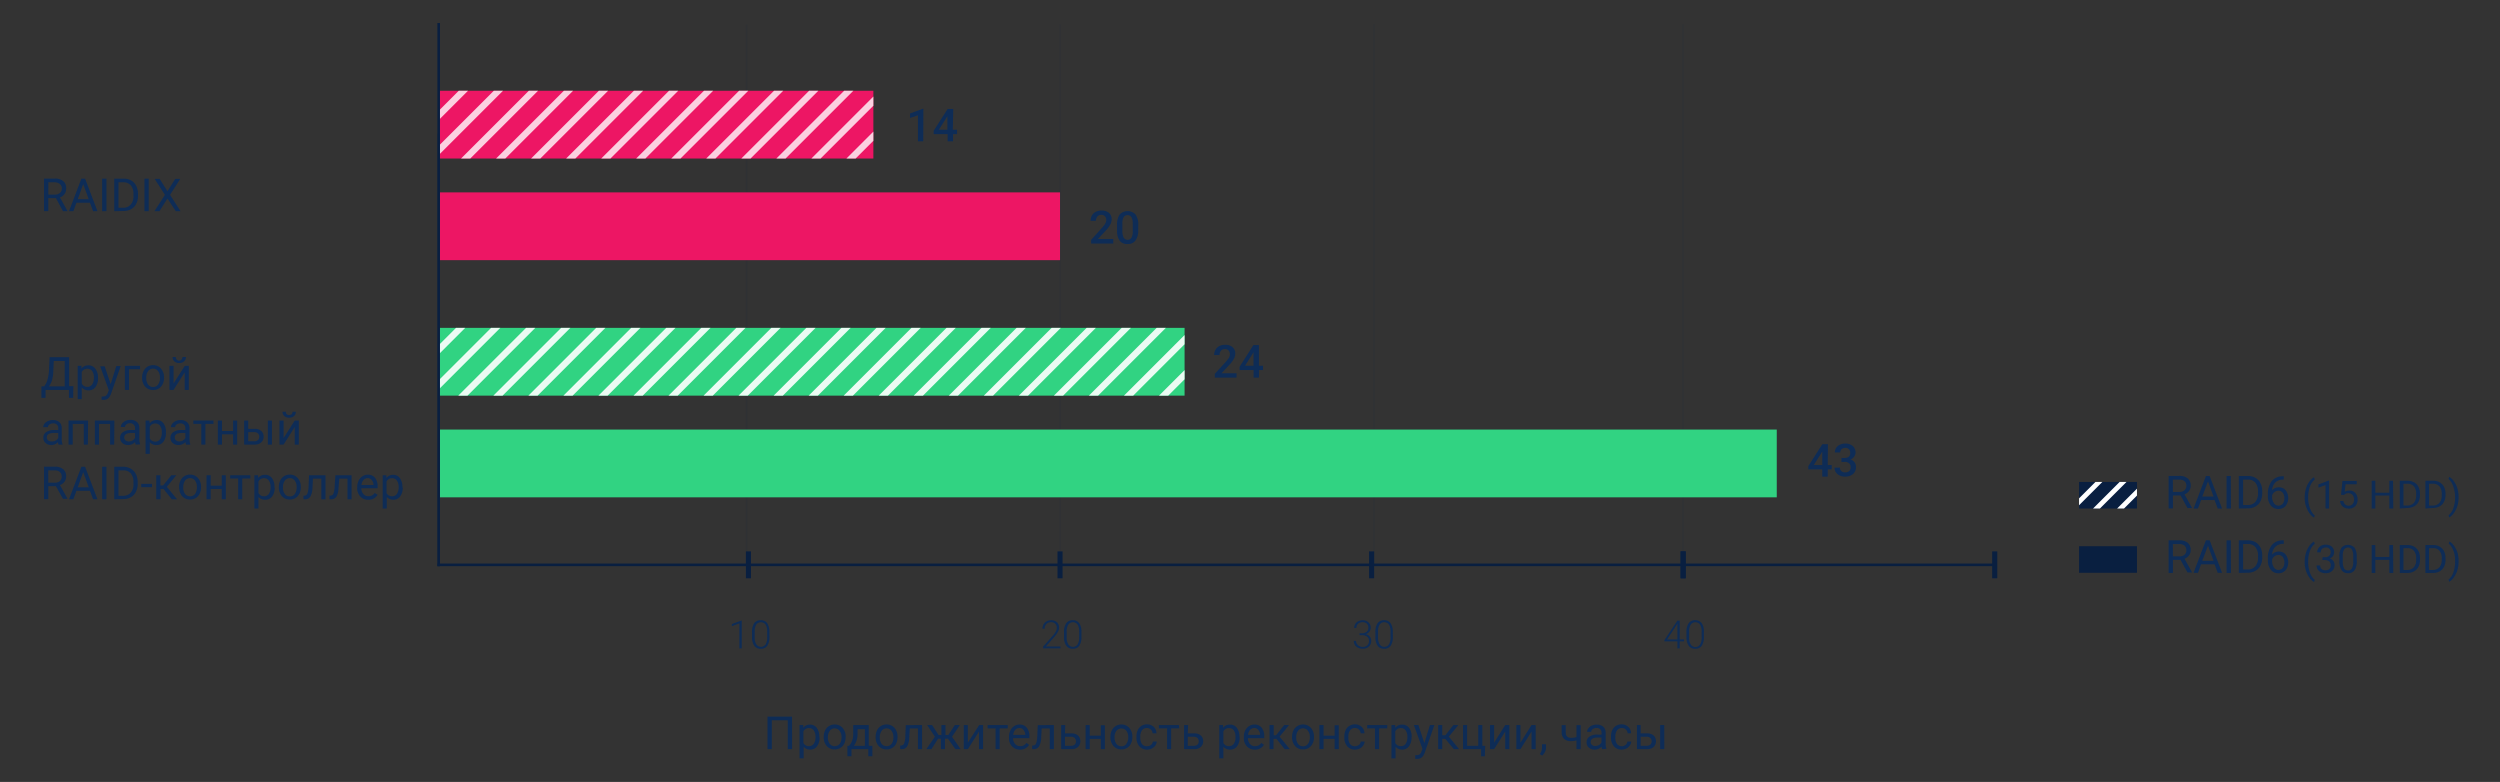 <?xml version="1.0" encoding="UTF-8"?> <svg xmlns="http://www.w3.org/2000/svg" xmlns:xlink="http://www.w3.org/1999/xlink" id="Layer_1" data-name="Layer 1" viewBox="0 0 384 120.1"><rect x="0" y="0" width="384" height="120.1" fill="#333333" stroke="none"/> <defs> <style>.cls-1{fill:none;}.cls-2{opacity:0.1;}.cls-3{fill:#091f40;}.cls-4{fill:#0e2c56;}.cls-5{fill:#31d382;}.cls-6{fill:#ed1664;}.cls-7{opacity:0.8;}.cls-8{clip-path:url(#clip-path);}.cls-9{fill:#fff;}.cls-10{opacity:0.9;}.cls-11{clip-path:url(#clip-path-2);}.cls-12{clip-path:url(#clip-path-3);}</style> <clipPath id="clip-path"> <rect class="cls-1" x="67.38" y="13.94" width="66.77" height="10.41"></rect> </clipPath> <clipPath id="clip-path-2"> <rect class="cls-1" x="67.38" y="50.36" width="114.57" height="10.41"></rect> </clipPath> <clipPath id="clip-path-3"> <rect class="cls-1" x="319.34" y="74.03" width="8.9" height="4.08"></rect> </clipPath> </defs> <title>raid_rebuild_ru</title> <g class="cls-2"> <rect class="cls-3" x="162.71" y="3.74" width="0.22" height="83.02"></rect> <rect class="cls-3" x="210.96" y="3.74" width="0.22" height="83.02"></rect> <rect class="cls-3" x="114.57" y="3.74" width="0.22" height="83.02"></rect> <rect class="cls-3" x="258.42" y="3.74" width="0.22" height="83.02"></rect> </g> <path class="cls-4" d="M8.59,30.43H7.42v2H6.76v-5H8.41a1.91,1.91,0,0,1,1.29.38A1.35,1.35,0,0,1,10.16,29a1.39,1.39,0,0,1-.25.81,1.49,1.49,0,0,1-.7.52l1.17,2.11v0H9.67Zm-1.17-.54h1a1.13,1.13,0,0,0,.78-.25A.88.88,0,0,0,9.5,29a.89.89,0,0,0-.28-.71A1.22,1.22,0,0,0,8.43,28h-1Z"></path> <path class="cls-4" d="M13.82,31.14H11.74l-.47,1.3H10.6l1.9-5h.57l1.9,5H14.3Zm-1.88-.54h1.69l-.85-2.32Z"></path> <path class="cls-4" d="M16.35,32.44h-.66v-5h.66Z"></path> <path class="cls-4" d="M17.55,32.44v-5H19a2.28,2.28,0,0,1,1.15.28,2,2,0,0,1,.77.82,2.78,2.78,0,0,1,.28,1.22v.32a2.57,2.57,0,0,1-.28,1.23,1.88,1.88,0,0,1-.77.81,2.37,2.37,0,0,1-1.18.29ZM18.2,28v3.91h.69a1.48,1.48,0,0,0,1.18-.48,1.89,1.89,0,0,0,.43-1.34V29.8a2,2,0,0,0-.4-1.32A1.45,1.45,0,0,0,19,28Z"></path> <path class="cls-4" d="M22.84,32.44h-.65v-5h.65Z"></path> <path class="cls-4" d="M25.72,29.37l1.2-1.9h.77l-1.57,2.46,1.61,2.51H27L25.72,30.5l-1.23,1.94h-.77l1.61-2.51-1.58-2.46h.77Z"></path> <path class="cls-4" d="M11.24,61.11h-.65V59.89H7v1.22H6.36V59.35h.41a2.68,2.68,0,0,0,.51-1A6.66,6.66,0,0,0,7.52,57l.1-2.13h3v4.44h.65ZM7.52,59.35H9.94v-3.9H8.26l-.07,1.46A6.3,6.3,0,0,1,8,58.38,3.38,3.38,0,0,1,7.52,59.35Z"></path> <path class="cls-4" d="M15.06,58.08a2.18,2.18,0,0,1-.39,1.36,1.24,1.24,0,0,1-1.05.52,1.34,1.34,0,0,1-1.06-.43v1.78h-.63V56.19h.58l0,.41a1.3,1.3,0,0,1,1.07-.48,1.26,1.26,0,0,1,1.06.51A2.21,2.21,0,0,1,15.06,58ZM14.42,58a1.69,1.69,0,0,0-.26-1,.87.87,0,0,0-.73-.36.94.94,0,0,0-.87.51v1.77a.94.94,0,0,0,.87.5.84.84,0,0,0,.72-.36A1.78,1.78,0,0,0,14.42,58Z"></path> <path class="cls-4" d="M17,59l.86-2.77h.68l-1.49,4.27c-.23.62-.59.92-1.1.92h-.12l-.23,0v-.51h.17a.82.82,0,0,0,.5-.13,1,1,0,0,0,.3-.47l.14-.38-1.32-3.66h.69Z"></path> <path class="cls-4" d="M21.52,56.71h-1.7v3.18h-.64v-3.7h2.34Z"></path> <path class="cls-4" d="M21.83,58a2.08,2.08,0,0,1,.22-1,1.61,1.61,0,0,1,.59-.67,1.63,1.63,0,0,1,.87-.24,1.55,1.55,0,0,1,1.22.53A2,2,0,0,1,25.2,58v0a2.16,2.16,0,0,1-.21,1,1.54,1.54,0,0,1-.59.67,1.61,1.61,0,0,1-.88.24,1.59,1.59,0,0,1-1.22-.52,2,2,0,0,1-.47-1.39Zm.64.07a1.59,1.59,0,0,0,.28,1,.92.92,0,0,0,.77.37.9.9,0,0,0,.76-.37A1.76,1.76,0,0,0,24.57,58a1.6,1.6,0,0,0-.29-1,.93.93,0,0,0-.77-.38.9.9,0,0,0-.75.38A1.63,1.63,0,0,0,22.47,58.08Z"></path> <path class="cls-4" d="M28.39,56.19H29v3.7h-.63v-2.7l-1.71,2.7h-.63v-3.7h.63v2.7Zm.17-1.35a.86.86,0,0,1-.29.67,1,1,0,0,1-.74.25,1.07,1.07,0,0,1-.74-.25.85.85,0,0,1-.28-.67H27a.56.56,0,0,0,.13.38.51.51,0,0,0,.89-.38Z"></path> <path class="cls-4" d="M9,68.29a1.11,1.11,0,0,1-.09-.39,1.38,1.38,0,0,1-1,.46,1.3,1.3,0,0,1-.9-.31,1,1,0,0,1-.35-.78,1,1,0,0,1,.44-.9,2.1,2.1,0,0,1,1.24-.32h.61v-.29a.69.69,0,0,0-.2-.53.78.78,0,0,0-.58-.2.94.94,0,0,0-.57.17.53.53,0,0,0-.23.42H6.64a.87.87,0,0,1,.19-.54,1.43,1.43,0,0,1,.54-.41,1.78,1.78,0,0,1,.74-.15,1.48,1.48,0,0,1,1,.32,1.14,1.14,0,0,1,.37.88v1.71a2.21,2.21,0,0,0,.13.81v.05Zm-1-.48a1.16,1.16,0,0,0,.57-.15,1,1,0,0,0,.38-.4V66.5H8.36c-.78,0-1.17.22-1.17.68a.58.58,0,0,0,.2.46A.77.77,0,0,0,7.9,67.81Z"></path> <path class="cls-4" d="M13.5,68.29h-.63V65.12h-1.7v3.17h-.64v-3.7h3Z"></path> <path class="cls-4" d="M17.54,68.29h-.63V65.12h-1.7v3.17h-.64v-3.7h3Z"></path> <path class="cls-4" d="M20.84,68.29a1.11,1.11,0,0,1-.09-.39,1.4,1.4,0,0,1-1.05.46,1.28,1.28,0,0,1-.9-.31,1,1,0,0,1-.35-.78,1,1,0,0,1,.44-.9,2.07,2.07,0,0,1,1.23-.32h.62v-.29a.72.72,0,0,0-.2-.53A.8.8,0,0,0,20,65a.94.94,0,0,0-.57.17.53.53,0,0,0-.23.42h-.64a.88.88,0,0,1,.2-.54,1.48,1.48,0,0,1,.53-.41,1.85,1.85,0,0,1,.74-.15,1.51,1.51,0,0,1,1,.32,1.17,1.17,0,0,1,.37.88v1.71a2,2,0,0,0,.13.81v.05Zm-1.05-.48a1.09,1.09,0,0,0,.56-.15,1,1,0,0,0,.39-.4V66.5h-.5c-.77,0-1.16.22-1.16.68a.58.58,0,0,0,.2.46A.77.77,0,0,0,19.79,67.81Z"></path> <path class="cls-4" d="M25.49,66.48a2.18,2.18,0,0,1-.39,1.36,1.24,1.24,0,0,1-1.05.52A1.32,1.32,0,0,1,23,67.93v1.78h-.64V64.59h.58L23,65A1.31,1.31,0,0,1,24,64.52,1.26,1.26,0,0,1,25.1,65a2.21,2.21,0,0,1,.39,1.39Zm-.64-.07a1.62,1.62,0,0,0-.26-1,.86.86,0,0,0-.73-.36.92.92,0,0,0-.86.51v1.77a.92.92,0,0,0,.86.5.86.86,0,0,0,.73-.36A1.78,1.78,0,0,0,24.85,66.41Z"></path> <path class="cls-4" d="M28.57,68.29a1.89,1.89,0,0,1-.09-.39,1.38,1.38,0,0,1-1.05.46,1.31,1.31,0,0,1-.9-.31,1,1,0,0,1-.35-.78,1,1,0,0,1,.44-.9,2.13,2.13,0,0,1,1.24-.32h.61v-.29a.72.72,0,0,0-.19-.53.83.83,0,0,0-.59-.2,1,1,0,0,0-.57.17.52.52,0,0,0-.22.42h-.64a.82.82,0,0,1,.2-.54,1.48,1.48,0,0,1,.53-.41,1.78,1.78,0,0,1,.74-.15,1.48,1.48,0,0,1,1,.32,1.18,1.18,0,0,1,.38.88v1.71a2,2,0,0,0,.13.81v.05Zm-1.05-.48a1.16,1.16,0,0,0,.57-.15,1,1,0,0,0,.38-.4V66.5H28c-.78,0-1.16.22-1.16.68a.55.55,0,0,0,.2.46A.76.76,0,0,0,27.52,67.81Z"></path> <path class="cls-4" d="M32.79,65.11H31.55v3.18h-.63V65.11H29.7v-.52h3.09Z"></path> <path class="cls-4" d="M36.43,68.29H35.8V66.71H34.1v1.58h-.64v-3.7h.64V66.2h1.7V64.59h.63Z"></path> <path class="cls-4" d="M38.13,65.87h1a1.45,1.45,0,0,1,1,.33,1.1,1.1,0,0,1,.36.87,1.14,1.14,0,0,1-.37.89,1.48,1.48,0,0,1-1,.33H37.5v-3.7h.63Zm0,.51v1.4h.94a.78.78,0,0,0,.55-.19.65.65,0,0,0,.2-.5.68.68,0,0,0-.19-.5.77.77,0,0,0-.53-.21Zm3.64,1.91h-.63v-3.7h.63Z"></path> <path class="cls-4" d="M45.27,64.59h.63v3.7h-.63v-2.7l-1.71,2.7h-.63v-3.7h.63v2.7Zm.17-1.35a.85.85,0,0,1-.28.67,1.07,1.07,0,0,1-.74.25,1.05,1.05,0,0,1-.74-.25.86.86,0,0,1-.29-.67h.52a.52.52,0,0,0,.13.38.5.5,0,0,0,.38.13.49.49,0,0,0,.37-.13.52.52,0,0,0,.14-.38Z"></path> <path class="cls-4" d="M8.59,74.68H7.42v2H6.76v-5H8.41a1.91,1.91,0,0,1,1.29.39,1.34,1.34,0,0,1,.46,1.11,1.39,1.39,0,0,1-.25.81,1.56,1.56,0,0,1-.7.52l1.17,2.11v0H9.67Zm-1.17-.54h1a1.13,1.13,0,0,0,.78-.25,1,1,0,0,0,0-1.39,1.17,1.17,0,0,0-.79-.25h-1Z"></path> <path class="cls-4" d="M13.82,75.39H11.74l-.47,1.3H10.6l1.9-5h.57l1.9,5H14.3Zm-1.88-.54h1.69l-.85-2.33Z"></path> <path class="cls-4" d="M16.35,76.69h-.66v-5h.66Z"></path> <path class="cls-4" d="M17.55,76.69v-5H19A2.28,2.28,0,0,1,20.1,72a1.91,1.91,0,0,1,.77.82A2.76,2.76,0,0,1,21.15,74v.32a2.61,2.61,0,0,1-.28,1.24,1.88,1.88,0,0,1-.77.81,2.37,2.37,0,0,1-1.18.29Zm.65-4.44v3.9h.69a1.47,1.47,0,0,0,1.18-.47,1.89,1.89,0,0,0,.43-1.34v-.29a2,2,0,0,0-.4-1.32A1.39,1.39,0,0,0,19,72.25Z"></path> <path class="cls-4" d="M23.35,74.83H21.69v-.51h1.66Z"></path> <path class="cls-4" d="M25.12,75.11h-.46v1.58H24V73h.64v1.57h.41L26.32,73h.76l-1.46,1.78,1.59,1.92H26.4Z"></path> <path class="cls-4" d="M27.51,74.81a2.21,2.21,0,0,1,.21-1,1.63,1.63,0,0,1,.6-.67,1.58,1.58,0,0,1,.87-.24,1.56,1.56,0,0,1,1.22.53,2,2,0,0,1,.47,1.39v0a2.16,2.16,0,0,1-.21,1,1.54,1.54,0,0,1-.59.67,1.65,1.65,0,0,1-.89.24A1.56,1.56,0,0,1,28,76.24a2,2,0,0,1-.47-1.39Zm.64.07a1.59,1.59,0,0,0,.28,1,1,1,0,0,0,1.53,0,1.75,1.75,0,0,0,.28-1.06,1.59,1.59,0,0,0-.28-1,.94.94,0,0,0-.77-.38.92.92,0,0,0-.76.38A1.7,1.7,0,0,0,28.15,74.88Z"></path> <path class="cls-4" d="M34.69,76.69h-.63V75.11h-1.7v1.58h-.64V73h.64v1.6h1.7V73h.63Z"></path> <path class="cls-4" d="M38.45,73.5H37.21v3.19h-.63V73.5H35.36V73h3.09Z"></path> <path class="cls-4" d="M42.19,74.88a2.24,2.24,0,0,1-.38,1.36,1.24,1.24,0,0,1-1.05.52,1.34,1.34,0,0,1-1.06-.43v1.78h-.63V73h.58l0,.41a1.3,1.3,0,0,1,1.07-.48,1.26,1.26,0,0,1,1.06.51,2.27,2.27,0,0,1,.38,1.39Zm-.63-.07a1.62,1.62,0,0,0-.27-1,.85.85,0,0,0-.73-.36.93.93,0,0,0-.86.51v1.77a.94.94,0,0,0,.87.5.86.86,0,0,0,.72-.36A1.78,1.78,0,0,0,41.56,74.81Z"></path> <path class="cls-4" d="M42.83,74.81a2.21,2.21,0,0,1,.21-1,1.63,1.63,0,0,1,.6-.67,1.58,1.58,0,0,1,.87-.24,1.56,1.56,0,0,1,1.22.53,2,2,0,0,1,.47,1.39v0a2.16,2.16,0,0,1-.21,1,1.61,1.61,0,0,1-.59.67,1.64,1.64,0,0,1-.88.24,1.57,1.57,0,0,1-1.22-.52,2,2,0,0,1-.47-1.39Zm.64.07a1.59,1.59,0,0,0,.28,1,.92.92,0,0,0,.77.37.9.9,0,0,0,.76-.37,1.75,1.75,0,0,0,.28-1.06,1.53,1.53,0,0,0-.29-1,.91.91,0,0,0-.76-.38.92.92,0,0,0-.76.38A1.7,1.7,0,0,0,43.47,74.88Z"></path> <path class="cls-4" d="M50,73v3.7h-.64V73.51H48.07L48,74.9a3.06,3.06,0,0,1-.32,1.36.92.92,0,0,1-.82.43h-.25v-.56h.18a.52.52,0,0,0,.44-.36,4.12,4.12,0,0,0,.17-1.19L47.47,73Z"></path> <path class="cls-4" d="M54,73v3.7h-.63V73.51H52.12L52,74.9a3.08,3.08,0,0,1-.31,1.36.93.93,0,0,1-.82.43h-.26v-.56h.18a.5.5,0,0,0,.44-.36,4,4,0,0,0,.18-1.19L51.52,73Z"></path> <path class="cls-4" d="M56.56,76.76a1.61,1.61,0,0,1-1.22-.5,1.79,1.79,0,0,1-.47-1.32v-.11a2.25,2.25,0,0,1,.21-1,1.6,1.6,0,0,1,.59-.67,1.41,1.41,0,0,1,.81-.25,1.36,1.36,0,0,1,1.12.48A2,2,0,0,1,58,74.76V75H55.5a1.36,1.36,0,0,0,.32.89,1,1,0,0,0,.78.33,1.08,1.08,0,0,0,.56-.13,1.6,1.6,0,0,0,.41-.37L58,76A1.56,1.56,0,0,1,56.56,76.76Zm-.08-3.32a.88.88,0,0,0-.64.28,1.39,1.39,0,0,0-.32.78h1.85v0a1.15,1.15,0,0,0-.26-.74A.77.77,0,0,0,56.48,73.44Z"></path> <path class="cls-4" d="M61.86,74.88a2.18,2.18,0,0,1-.39,1.36,1.21,1.21,0,0,1-1,.52,1.34,1.34,0,0,1-1.06-.43v1.78h-.63V73h.57l0,.41a1.28,1.28,0,0,1,1.07-.48,1.25,1.25,0,0,1,1,.51,2.21,2.21,0,0,1,.39,1.39Zm-.63-.07a1.62,1.62,0,0,0-.27-1,.86.86,0,0,0-.73-.36.93.93,0,0,0-.86.51v1.77a.94.94,0,0,0,.87.5.86.86,0,0,0,.72-.36A1.78,1.78,0,0,0,61.23,74.81Z"></path> <path class="cls-4" d="M334.93,76.1h-1.17v2h-.66v-5h1.65a1.91,1.91,0,0,1,1.29.39,1.36,1.36,0,0,1,.45,1.11,1.32,1.32,0,0,1-.25.81,1.56,1.56,0,0,1-.7.52l1.17,2.11v0H336Zm-1.17-.54h1a1.12,1.12,0,0,0,.77-.25.84.84,0,0,0,.29-.68.91.91,0,0,0-.27-.71,1.2,1.2,0,0,0-.8-.25h-1Z"></path> <path class="cls-4" d="M340.16,76.81h-2.08l-.47,1.3h-.68l1.9-5h.57l1.91,5h-.67Zm-1.89-.54H340l-.85-2.33Z"></path> <path class="cls-4" d="M342.68,78.11H342v-5h.65Z"></path> <path class="cls-4" d="M343.88,78.11v-5h1.41a2.31,2.31,0,0,1,1.15.29,2,2,0,0,1,.77.82,2.63,2.63,0,0,1,.27,1.21v.32a2.73,2.73,0,0,1-.27,1.24,1.91,1.91,0,0,1-.78.81,2.31,2.31,0,0,1-1.17.29Zm.66-4.44v3.9h.69a1.49,1.49,0,0,0,1.18-.47,1.94,1.94,0,0,0,.42-1.34v-.29a2,2,0,0,0-.4-1.32,1.38,1.38,0,0,0-1.13-.48Z"></path> <path class="cls-4" d="M350.79,73.13v.54h-.12a1.66,1.66,0,0,0-1.17.43,1.87,1.87,0,0,0-.51,1.2,1.35,1.35,0,0,1,1.08-.45,1.29,1.29,0,0,1,1,.45,2,2,0,0,1,0,2.42,1.46,1.46,0,0,1-1.12.46,1.41,1.41,0,0,1-1.16-.55,2.16,2.16,0,0,1-.44-1.41V76a3.3,3.3,0,0,1,.58-2.1,2.16,2.16,0,0,1,1.75-.74ZM350,75.37a1.08,1.08,0,0,0-1,.69v.23a1.59,1.59,0,0,0,.28,1,.82.82,0,0,0,.69.38.81.81,0,0,0,.67-.32,1.31,1.31,0,0,0,.24-.82,1.34,1.34,0,0,0-.24-.83A.81.81,0,0,0,350,75.37Z"></path> <path class="cls-4" d="M354,76.38a4.43,4.43,0,0,1,.18-1.27,3.54,3.54,0,0,1,.52-1.11,2.26,2.26,0,0,1,.73-.7l.12.35a2.4,2.4,0,0,0-.71,1,4.45,4.45,0,0,0-.3,1.5v.25a4.47,4.47,0,0,0,.41,2,2.45,2.45,0,0,0,.6.78l-.12.33a2.42,2.42,0,0,1-.74-.73A4.07,4.07,0,0,1,354,76.38Z"></path> <path class="cls-4" d="M357.75,78.11h-.55V74.5l-1.09.4v-.49l1.55-.59h.09Z"></path> <path class="cls-4" d="M359.58,76l.22-2.13H362v.51h-1.72l-.13,1.16a1.42,1.42,0,0,1,.71-.19,1.18,1.18,0,0,1,.93.39,1.5,1.5,0,0,1,.34,1,1.45,1.45,0,0,1-.36,1,1.28,1.28,0,0,1-1,.38,1.38,1.38,0,0,1-.92-.31,1.24,1.24,0,0,1-.41-.87h.51a.89.89,0,0,0,.26.55.84.84,0,0,0,.56.19.73.73,0,0,0,.59-.26,1,1,0,0,0,.22-.71,1,1,0,0,0-.23-.69.82.82,0,0,0-.62-.26.85.85,0,0,0-.56.16l-.14.11Z"></path> <path class="cls-4" d="M367.61,78.11H367v-2h-2.15v2h-.56V73.84h.56v1.84H367V73.84h.57Z"></path> <path class="cls-4" d="M368.6,78.11V73.84h1.21a2,2,0,0,1,1,.25,1.6,1.6,0,0,1,.66.7,2.19,2.19,0,0,1,.24,1v.28a2.32,2.32,0,0,1-.23,1,1.62,1.62,0,0,1-.67.7,2,2,0,0,1-1,.25Zm.57-3.81v3.35h.59a1.28,1.28,0,0,0,1-.4,1.7,1.7,0,0,0,.36-1.16v-.25a1.69,1.69,0,0,0-.34-1.13,1.27,1.27,0,0,0-1-.41Z"></path> <path class="cls-4" d="M372.54,78.11V73.84h1.2a2,2,0,0,1,1,.25,1.72,1.72,0,0,1,.66.7,2.31,2.31,0,0,1,.23,1v.28a2.2,2.2,0,0,1-.23,1,1.55,1.55,0,0,1-.66.7,2.07,2.07,0,0,1-1,.25Zm.56-3.81v3.35h.59a1.29,1.29,0,0,0,1-.4,1.7,1.7,0,0,0,.36-1.16v-.25a1.75,1.75,0,0,0-.34-1.13,1.27,1.27,0,0,0-1-.41Z"></path> <path class="cls-4" d="M377.64,76.41a4.71,4.71,0,0,1-.17,1.25,3.78,3.78,0,0,1-.53,1.11,2.38,2.38,0,0,1-.74.72l-.11-.33a2.42,2.42,0,0,0,.73-1.08,4.81,4.81,0,0,0,.28-1.61v-.1a5.1,5.1,0,0,0-.13-1.14,4.26,4.26,0,0,0-.36-1,2.21,2.21,0,0,0-.52-.65l.11-.33a2.24,2.24,0,0,1,.74.71,3.67,3.67,0,0,1,.53,1.11A4.85,4.85,0,0,1,377.64,76.41Z"></path> <path class="cls-4" d="M334.93,86h-1.17v2h-.66V83h1.65a1.91,1.91,0,0,1,1.29.38,1.38,1.38,0,0,1,.45,1.11,1.32,1.32,0,0,1-.25.81,1.49,1.49,0,0,1-.7.52l1.17,2.11v0H336Zm-1.17-.54h1a1.12,1.12,0,0,0,.77-.25.84.84,0,0,0,.29-.68.92.92,0,0,0-.27-.71,1.25,1.25,0,0,0-.8-.25h-1Z"></path> <path class="cls-4" d="M340.16,86.68h-2.08l-.47,1.3h-.68l1.9-5h.57l1.91,5h-.67Zm-1.89-.54H340l-.85-2.32Z"></path> <path class="cls-4" d="M342.68,88H342V83h.65Z"></path> <path class="cls-4" d="M343.88,88V83h1.41a2.3,2.3,0,0,1,1.15.28,2.1,2.1,0,0,1,.77.82,2.64,2.64,0,0,1,.27,1.22v.32a2.65,2.65,0,0,1-.27,1.23,1.91,1.91,0,0,1-.78.81,2.31,2.31,0,0,1-1.17.29Zm.66-4.44v3.91h.69a1.49,1.49,0,0,0,1.18-.48,1.94,1.94,0,0,0,.42-1.34v-.29a2,2,0,0,0-.4-1.32,1.44,1.44,0,0,0-1.13-.48Z"></path> <path class="cls-4" d="M350.79,83v.54h-.12a1.67,1.67,0,0,0-1.17.44,1.85,1.85,0,0,0-.51,1.19,1.35,1.35,0,0,1,1.08-.45,1.27,1.27,0,0,1,1,.46,2,2,0,0,1,0,2.41,1.43,1.43,0,0,1-1.12.46,1.41,1.41,0,0,1-1.16-.55,2.13,2.13,0,0,1-.44-1.41v-.24a3.26,3.26,0,0,1,.58-2.1,2.13,2.13,0,0,1,1.75-.75ZM350,85.24a1.08,1.08,0,0,0-1,.69v.23a1.59,1.59,0,0,0,.28,1,.82.82,0,0,0,.69.38.81.81,0,0,0,.67-.32,1.31,1.31,0,0,0,.24-.82,1.34,1.34,0,0,0-.24-.83A.81.81,0,0,0,350,85.24Z"></path> <path class="cls-4" d="M354,86.25a4.48,4.48,0,0,1,.18-1.27,3.54,3.54,0,0,1,.52-1.11,2.37,2.37,0,0,1,.73-.7l.12.36a2.36,2.36,0,0,0-.71,1,4.46,4.46,0,0,0-.3,1.51v.25a4.42,4.42,0,0,0,.41,2,2.45,2.45,0,0,0,.6.78l-.12.33a2.31,2.31,0,0,1-.74-.73A4.05,4.05,0,0,1,354,86.25Z"></path> <path class="cls-4" d="M356.75,85.59h.41a.85.85,0,0,0,.6-.21.65.65,0,0,0,.22-.53.66.66,0,0,0-.74-.75.77.77,0,0,0-.57.21.69.69,0,0,0-.21.53h-.54a1.13,1.13,0,0,1,.37-.85,1.37,1.37,0,0,1,.95-.33,1.34,1.34,0,0,1,.94.32,1.15,1.15,0,0,1,.34.89,1,1,0,0,1-.18.54,1,1,0,0,1-.49.38,1.1,1.1,0,0,1,.55.37,1.12,1.12,0,0,1,.19.63,1.15,1.15,0,0,1-.38.91,1.37,1.37,0,0,1-1,.34,1.48,1.48,0,0,1-1-.32,1.1,1.1,0,0,1-.38-.86h.55a.7.7,0,0,0,.22.54.86.86,0,0,0,.59.2.81.81,0,0,0,.6-.21.76.76,0,0,0,.21-.58.75.75,0,0,0-.23-.58,1,1,0,0,0-.66-.2h-.41Z"></path> <path class="cls-4" d="M362,86.16a2.46,2.46,0,0,1-.33,1.42,1.13,1.13,0,0,1-1,.46,1.15,1.15,0,0,1-1-.45,2.27,2.27,0,0,1-.34-1.35v-.73a2.38,2.38,0,0,1,.32-1.39,1.37,1.37,0,0,1,2,0,2.34,2.34,0,0,1,.34,1.36Zm-.54-.74a2,2,0,0,0-.2-1,.74.74,0,0,0-1.22,0,2,2,0,0,0-.19,1v.87a2,2,0,0,0,.2,1,.65.65,0,0,0,.61.33.65.65,0,0,0,.59-.31,2,2,0,0,0,.21-1Z"></path> <path class="cls-4" d="M367.61,88H367V86h-2.15v2h-.56V83.72h.56v1.83H367V83.72h.57Z"></path> <path class="cls-4" d="M368.6,88V83.72h1.21a2,2,0,0,1,1,.24,1.65,1.65,0,0,1,.66.7,2.23,2.23,0,0,1,.24,1V86a2.39,2.39,0,0,1-.23,1.06,1.65,1.65,0,0,1-.67.69,1.93,1.93,0,0,1-1,.25Zm.57-3.8v3.34h.59a1.28,1.28,0,0,0,1-.4,1.69,1.69,0,0,0,.36-1.15v-.25a1.68,1.68,0,0,0-.34-1.13,1.2,1.2,0,0,0-1-.41Z"></path> <path class="cls-4" d="M372.54,88V83.72h1.2a2,2,0,0,1,1,.24,1.78,1.78,0,0,1,.66.7,2.35,2.35,0,0,1,.23,1V86a2.27,2.27,0,0,1-.23,1.06,1.57,1.57,0,0,1-.66.69,2,2,0,0,1-1,.25Zm.56-3.8v3.34h.59a1.29,1.29,0,0,0,1-.4,1.69,1.69,0,0,0,.36-1.15v-.25a1.73,1.73,0,0,0-.34-1.13,1.2,1.2,0,0,0-1-.41Z"></path> <path class="cls-4" d="M377.64,86.28a4.66,4.66,0,0,1-.17,1.25,3.78,3.78,0,0,1-.53,1.11,2.18,2.18,0,0,1-.74.72l-.11-.33a2.44,2.44,0,0,0,.73-1.07,4.91,4.91,0,0,0,.28-1.62v-.09A5.19,5.19,0,0,0,377,85.1a4.26,4.26,0,0,0-.36-.95,2.36,2.36,0,0,0-.52-.65l.11-.33a2.24,2.24,0,0,1,.74.71,3.78,3.78,0,0,1,.53,1.11A4.85,4.85,0,0,1,377.64,86.28Z"></path> <path class="cls-4" d="M121.67,115.07H121v-4.44h-2.45v4.44h-.66v-5h3.77Z"></path> <path class="cls-4" d="M125.89,113.26a2.2,2.2,0,0,1-.39,1.36,1.21,1.21,0,0,1-1,.52,1.33,1.33,0,0,1-1.06-.43v1.78h-.63v-5.12h.57l0,.41a1.31,1.31,0,0,1,1.08-.48,1.25,1.25,0,0,1,1,.51,2.21,2.21,0,0,1,.39,1.39Zm-.63-.07a1.62,1.62,0,0,0-.27-1,.86.86,0,0,0-.73-.36.93.93,0,0,0-.86.51v1.77a.94.94,0,0,0,.87.5.86.86,0,0,0,.72-.36A1.78,1.78,0,0,0,125.26,113.19Z"></path> <path class="cls-4" d="M126.52,113.19a2.21,2.21,0,0,1,.22-1,1.61,1.61,0,0,1,.59-.67,1.63,1.63,0,0,1,.87-.24,1.58,1.58,0,0,1,1.23.53,2,2,0,0,1,.46,1.39v0a2.3,2.3,0,0,1-.2,1,1.56,1.56,0,0,1-.6.67,1.61,1.61,0,0,1-.88.24,1.59,1.59,0,0,1-1.22-.52,2,2,0,0,1-.47-1.39Zm.64.07a1.6,1.6,0,0,0,.29,1,1,1,0,0,0,1.53,0,1.77,1.77,0,0,0,.28-1,1.6,1.6,0,0,0-.29-1,.93.93,0,0,0-.77-.38.9.9,0,0,0-.75.38A1.69,1.69,0,0,0,127.16,113.26Z"></path> <path class="cls-4" d="M130.41,114.55l.22-.27a2.64,2.64,0,0,0,.42-1.43l0-1.48h2.39v3.18H134v1.61h-.63v-1.09h-2.58v1.09h-.63v-1.61Zm.75,0h1.69V112h-1.13l0,.88A3,3,0,0,1,131.16,114.55Z"></path> <path class="cls-4" d="M134.5,113.19a2.21,2.21,0,0,1,.21-1,1.61,1.61,0,0,1,.59-.67,1.63,1.63,0,0,1,.87-.24,1.58,1.58,0,0,1,1.23.53,2,2,0,0,1,.46,1.39v0a2.3,2.3,0,0,1-.2,1,1.56,1.56,0,0,1-.6.67,1.61,1.61,0,0,1-.88.24,1.59,1.59,0,0,1-1.22-.52,2,2,0,0,1-.46-1.39Zm.63.07a1.6,1.6,0,0,0,.29,1,1,1,0,0,0,1.53,0,1.7,1.7,0,0,0,.28-1,1.6,1.6,0,0,0-.29-1,.93.93,0,0,0-.77-.38.9.9,0,0,0-.75.38A1.69,1.69,0,0,0,135.13,113.26Z"></path> <path class="cls-4" d="M141.63,111.37v3.7H141v-3.18h-1.26l-.08,1.39a2.93,2.93,0,0,1-.32,1.36.91.91,0,0,1-.82.43h-.25v-.56h.18a.5.5,0,0,0,.44-.36,3.79,3.79,0,0,0,.17-1.19l.07-1.58Z"></path> <path class="cls-4" d="M145.6,113.46h-.45v1.61h-.63v-1.61h-.44l-1,1.61h-.8l1.32-1.91-1.19-1.79h.76l1,1.53h.43v-1.53h.63v1.53h.43l1-1.53h.77l-1.2,1.79,1.32,1.91h-.8Z"></path> <path class="cls-4" d="M150.4,111.37H151v3.7h-.63v-2.7l-1.71,2.7h-.63v-3.7h.63v2.7Z"></path> <path class="cls-4" d="M154.79,111.88h-1.24v3.19h-.63v-3.19H151.7v-.51h3.09Z"></path> <path class="cls-4" d="M156.67,115.14a1.61,1.61,0,0,1-1.22-.5,1.79,1.79,0,0,1-.47-1.32v-.11a2.25,2.25,0,0,1,.21-1,1.65,1.65,0,0,1,.58-.67,1.46,1.46,0,0,1,.82-.25,1.37,1.37,0,0,1,1.12.48,2,2,0,0,1,.4,1.36v.26h-2.5a1.31,1.31,0,0,0,.32.89,1,1,0,0,0,.78.33,1.08,1.08,0,0,0,.56-.13,1.6,1.6,0,0,0,.41-.37l.39.3A1.56,1.56,0,0,1,156.67,115.14Zm-.08-3.32a.86.86,0,0,0-.64.28,1.39,1.39,0,0,0-.32.78h1.85v0a1.15,1.15,0,0,0-.26-.74A.77.77,0,0,0,156.59,111.82Z"></path> <path class="cls-4" d="M161.88,111.37v3.7h-.64v-3.18H160l-.07,1.39a3.06,3.06,0,0,1-.32,1.36.92.92,0,0,1-.82.43h-.25v-.56h.18a.52.52,0,0,0,.44-.36,4.12,4.12,0,0,0,.17-1.19l.07-1.58Z"></path> <path class="cls-4" d="M163.58,112.65h1a1.5,1.5,0,0,1,1,.32,1.26,1.26,0,0,1,0,1.77,1.48,1.48,0,0,1-1,.33H163v-3.7h.63Zm0,.51v1.39h.94a.78.78,0,0,0,.55-.18.65.65,0,0,0,.2-.5.72.72,0,0,0-.19-.5.77.77,0,0,0-.53-.21Z"></path> <path class="cls-4" d="M169.71,115.07h-.63v-1.58h-1.7v1.58h-.63v-3.7h.63V113h1.7v-1.6h.63Z"></path> <path class="cls-4" d="M170.56,113.19a2.21,2.21,0,0,1,.21-1,1.7,1.7,0,0,1,.6-.67,1.58,1.58,0,0,1,.87-.24,1.56,1.56,0,0,1,1.22.53,2,2,0,0,1,.47,1.39v0a2.16,2.16,0,0,1-.21,1,1.54,1.54,0,0,1-.59.67,1.64,1.64,0,0,1-.88.24,1.59,1.59,0,0,1-1.22-.52,2,2,0,0,1-.47-1.39Zm.64.07a1.59,1.59,0,0,0,.28,1,.92.92,0,0,0,.77.37.88.88,0,0,0,.76-.38,1.7,1.7,0,0,0,.29-1,1.6,1.6,0,0,0-.29-1,1,1,0,0,0-1.53,0A1.7,1.7,0,0,0,171.2,113.26Z"></path> <path class="cls-4" d="M176.2,114.62a1,1,0,0,0,.6-.2.77.77,0,0,0,.28-.52h.59a1.15,1.15,0,0,1-.21.61,1.54,1.54,0,0,1-1.26.63,1.52,1.52,0,0,1-1.2-.51,2,2,0,0,1-.44-1.37v-.11a2.12,2.12,0,0,1,.2-1,1.49,1.49,0,0,1,.56-.65,1.59,1.59,0,0,1,.88-.24,1.5,1.5,0,0,1,1,.38,1.29,1.29,0,0,1,.43,1h-.59a.87.87,0,0,0-.28-.59.85.85,0,0,0-.6-.23.9.9,0,0,0-.75.35,1.68,1.68,0,0,0-.26,1v.12a1.64,1.64,0,0,0,.26,1A.9.9,0,0,0,176.2,114.62Z"></path> <path class="cls-4" d="M181.13,111.88h-1.24v3.19h-.63v-3.19H178v-.51h3.09Z"></path> <path class="cls-4" d="M182.44,112.65h1a1.45,1.45,0,0,1,1,.32,1.11,1.11,0,0,1,.37.88,1.15,1.15,0,0,1-.38.89,1.46,1.46,0,0,1-1,.33h-1.56v-3.7h.63Zm0,.51v1.39h.94a.78.78,0,0,0,.55-.18.65.65,0,0,0,.19-.5.71.71,0,0,0-.18-.5.78.78,0,0,0-.54-.21Z"></path> <path class="cls-4" d="M190.41,113.26a2.2,2.2,0,0,1-.39,1.36,1.24,1.24,0,0,1-1.05.52,1.34,1.34,0,0,1-1.06-.43v1.78h-.63v-5.12h.58l0,.41a1.31,1.31,0,0,1,1.07-.48,1.26,1.26,0,0,1,1.06.51,2.21,2.21,0,0,1,.39,1.39Zm-.64-.07a1.62,1.62,0,0,0-.26-1,.86.86,0,0,0-.73-.36.94.94,0,0,0-.87.51v1.77a.94.94,0,0,0,.87.5.86.86,0,0,0,.73-.36A1.78,1.78,0,0,0,189.77,113.19Z"></path> <path class="cls-4" d="M192.74,115.14a1.62,1.62,0,0,1-1.22-.5,1.84,1.84,0,0,1-.47-1.32v-.11a2.25,2.25,0,0,1,.21-1,1.67,1.67,0,0,1,.59-.67,1.42,1.42,0,0,1,.82-.25,1.38,1.38,0,0,1,1.12.48,2.1,2.1,0,0,1,.4,1.36v.26h-2.51a1.36,1.36,0,0,0,.32.89,1,1,0,0,0,.78.33,1.14,1.14,0,0,0,.57-.13,1.56,1.56,0,0,0,.4-.37l.39.3A1.56,1.56,0,0,1,192.74,115.14Zm-.07-3.32a.88.88,0,0,0-.65.28,1.39,1.39,0,0,0-.32.78h1.85v0a1.1,1.1,0,0,0-.26-.74A.77.77,0,0,0,192.67,111.82Z"></path> <path class="cls-4" d="M196.07,113.49h-.46v1.58H195v-3.7h.64v1.57H196l1.25-1.57H198l-1.46,1.78,1.58,1.92h-.8Z"></path> <path class="cls-4" d="M198.46,113.19a2.21,2.21,0,0,1,.21-1,1.65,1.65,0,0,1,2.69-.38,2,2,0,0,1,.47,1.39v0a2.16,2.16,0,0,1-.21,1,1.61,1.61,0,0,1-.59.67,1.65,1.65,0,0,1-.89.24,1.56,1.56,0,0,1-1.21-.52,2,2,0,0,1-.47-1.39Zm.64.07a1.59,1.59,0,0,0,.28,1,.91.91,0,0,0,.76.37.89.89,0,0,0,.77-.38,1.7,1.7,0,0,0,.28-1,1.53,1.53,0,0,0-.29-1,.91.91,0,0,0-.76-.38.92.92,0,0,0-.76.38A1.7,1.7,0,0,0,199.1,113.26Z"></path> <path class="cls-4" d="M205.64,115.07H205v-1.58h-1.7v1.58h-.64v-3.7h.64V113H205v-1.6h.63Z"></path> <path class="cls-4" d="M208.14,114.62a1,1,0,0,0,.59-.2.73.73,0,0,0,.28-.52h.6a1.16,1.16,0,0,1-.22.61,1.44,1.44,0,0,1-.54.46,1.58,1.58,0,0,1-.71.17,1.51,1.51,0,0,1-1.2-.51,2,2,0,0,1-.45-1.37v-.11a2.26,2.26,0,0,1,.2-1,1.45,1.45,0,0,1,.57-.65,1.59,1.59,0,0,1,.88-.24,1.47,1.47,0,0,1,1,.38,1.34,1.34,0,0,1,.44,1H209a.9.9,0,0,0-.27-.59.86.86,0,0,0-.6-.23.88.88,0,0,0-.75.35,1.61,1.61,0,0,0-.27,1v.12a1.58,1.58,0,0,0,.27,1A.87.87,0,0,0,208.14,114.62Z"></path> <path class="cls-4" d="M213.07,111.88h-1.24v3.19h-.64v-3.19H210v-.51h3.09Z"></path> <path class="cls-4" d="M216.81,113.26a2.2,2.2,0,0,1-.39,1.36,1.24,1.24,0,0,1-1,.52,1.36,1.36,0,0,1-1.06-.43v1.78h-.63v-5.12h.58l0,.41a1.31,1.31,0,0,1,1.07-.48,1.26,1.26,0,0,1,1.06.51,2.21,2.21,0,0,1,.39,1.39Zm-.64-.07a1.62,1.62,0,0,0-.26-1,.86.86,0,0,0-.73-.36.94.94,0,0,0-.87.51v1.77a.94.94,0,0,0,.87.5.86.86,0,0,0,.73-.36A1.78,1.78,0,0,0,216.17,113.19Z"></path> <path class="cls-4" d="M218.78,114.14l.86-2.77h.68l-1.49,4.27c-.23.62-.59.92-1.09.92h-.12l-.24,0V116h.17a.8.8,0,0,0,.5-.13,1,1,0,0,0,.3-.47l.14-.38-1.32-3.66h.69Z"></path> <path class="cls-4" d="M222,113.49h-.47v1.58h-.63v-3.7h.63v1.57H222l1.24-1.57H224l-1.46,1.78,1.58,1.92h-.8Z"></path> <path class="cls-4" d="M224.72,111.37h.63v3.18h1.71v-3.18h.63v3.18h.44l-.06,1.62h-.57v-1.1h-2.78Z"></path> <path class="cls-4" d="M231.2,111.37h.64v3.7h-.64v-2.7l-1.7,2.7h-.63v-3.7h.63v2.7Z"></path> <path class="cls-4" d="M235.24,111.37h.64v3.7h-.64v-2.7l-1.7,2.7h-.63v-3.7h.63v2.7Z"></path> <path class="cls-4" d="M236.87,116.06l-.36-.24a1.64,1.64,0,0,0,.34-.93v-.57h.62v.5a1.59,1.59,0,0,1-.17.69A1.73,1.73,0,0,1,236.87,116.06Z"></path> <path class="cls-4" d="M242.79,115.07h-.64v-1.34a3.41,3.41,0,0,1-.85.11,1.45,1.45,0,0,1-1.06-.36,1.38,1.38,0,0,1-.37-1v-1.1h.63v1.12c0,.55.28.83.8.83a3.41,3.41,0,0,0,.85-.11v-1.84h.64Z"></path> <path class="cls-4" d="M246.09,115.07a1.11,1.11,0,0,1-.09-.39,1.42,1.42,0,0,1-1.06.46,1.32,1.32,0,0,1-.89-.31,1,1,0,0,1-.35-.79,1,1,0,0,1,.44-.89,2,2,0,0,1,1.23-.32H246v-.29a.72.72,0,0,0-.2-.53.81.81,0,0,0-.59-.2.93.93,0,0,0-.56.17.51.51,0,0,0-.23.42h-.64a.88.88,0,0,1,.2-.54,1.37,1.37,0,0,1,.53-.41,1.81,1.81,0,0,1,.74-.15,1.46,1.46,0,0,1,1,.32,1.18,1.18,0,0,1,.38.88v1.7a2.07,2.07,0,0,0,.13.82v0Zm-1.05-.48a1.06,1.06,0,0,0,.56-.16.89.89,0,0,0,.39-.4v-.75h-.5c-.77,0-1.16.22-1.16.68a.55.55,0,0,0,.2.46A.77.77,0,0,0,245,114.59Z"></path> <path class="cls-4" d="M249.09,114.62a.92.92,0,0,0,.59-.2.7.7,0,0,0,.28-.52h.6a1.08,1.08,0,0,1-.22.61,1.49,1.49,0,0,1-.53.46,1.65,1.65,0,0,1-.72.17,1.52,1.52,0,0,1-1.2-.51,2,2,0,0,1-.44-1.37v-.11a2.25,2.25,0,0,1,.19-1,1.54,1.54,0,0,1,1.45-.89,1.47,1.47,0,0,1,1,.38,1.3,1.3,0,0,1,.44,1H250a.82.82,0,0,0-.27-.59.85.85,0,0,0-.6-.23.9.9,0,0,0-.75.35,1.68,1.68,0,0,0-.26,1v.12a1.64,1.64,0,0,0,.26,1A.9.9,0,0,0,249.09,114.62Z"></path> <path class="cls-4" d="M252,112.65h1a1.48,1.48,0,0,1,1,.32,1.26,1.26,0,0,1,0,1.77,1.48,1.48,0,0,1-1,.33h-1.57v-3.7H252Zm0,.51v1.39h.94a.78.78,0,0,0,.55-.18.65.65,0,0,0,.2-.5.68.68,0,0,0-.19-.5.76.76,0,0,0-.53-.21Zm3.64,1.91H255v-3.7h.63Z"></path> <path class="cls-4" d="M113.93,99.59h-.36V95.75l-1.16.43v-.33l1.46-.54h.06Z"></path> <path class="cls-4" d="M118.19,97.82a2.39,2.39,0,0,1-.33,1.37,1.12,1.12,0,0,1-1,.46,1.11,1.11,0,0,1-1-.46,2.24,2.24,0,0,1-.35-1.33V97.1a2.37,2.37,0,0,1,.33-1.37,1.14,1.14,0,0,1,1-.46,1.15,1.15,0,0,1,1,.45,2.25,2.25,0,0,1,.34,1.31Zm-.35-.77a2.08,2.08,0,0,0-.24-1.11.89.89,0,0,0-1.44,0,2,2,0,0,0-.24,1.08v.83a2,2,0,0,0,.25,1.12.86.86,0,0,0,1.43,0,2.08,2.08,0,0,0,.24-1.11Z"></path> <path class="cls-4" d="M162.89,99.59h-2.67v-.27l1.46-1.65a3.78,3.78,0,0,0,.5-.69,1.11,1.11,0,0,0,.14-.53.84.84,0,0,0-.23-.64.89.89,0,0,0-.66-.24.92.92,0,0,0-.69.27,1,1,0,0,0-.27.72h-.35a1.35,1.35,0,0,1,.17-.66,1.2,1.2,0,0,1,.46-.46,1.4,1.4,0,0,1,.68-.17,1.28,1.28,0,0,1,.92.31,1.08,1.08,0,0,1,.33.84,1.36,1.36,0,0,1-.19.65,4.49,4.49,0,0,1-.65.88l-1.19,1.35h2.24Z"></path> <path class="cls-4" d="M166.11,97.82a2.31,2.31,0,0,1-.33,1.37,1.11,1.11,0,0,1-1,.46,1.12,1.12,0,0,1-1-.46,2.24,2.24,0,0,1-.35-1.33V97.1a2.29,2.29,0,0,1,.34-1.37,1.11,1.11,0,0,1,1-.46,1.14,1.14,0,0,1,1,.45,2.18,2.18,0,0,1,.34,1.31Zm-.35-.77a2.08,2.08,0,0,0-.24-1.11.88.88,0,0,0-1.43,0,2,2,0,0,0-.25,1.08v.83a2,2,0,0,0,.25,1.12.86.86,0,0,0,1.43,0,2.08,2.08,0,0,0,.24-1.11Z"></path> <path class="cls-4" d="M208.82,97.27h.37a1.08,1.08,0,0,0,.52-.11.75.75,0,0,0,.47-.72.88.88,0,0,0-.23-.64.94.94,0,0,0-.67-.23,1,1,0,0,0-.67.24.8.8,0,0,0-.26.64H208a1.19,1.19,0,0,1,.17-.61,1.17,1.17,0,0,1,.46-.42,1.45,1.45,0,0,1,.66-.15,1.26,1.26,0,0,1,.91.32,1.11,1.11,0,0,1,.34.86.92.92,0,0,1-.2.57,1.19,1.19,0,0,1-.53.39,1.06,1.06,0,0,1,.6.38,1,1,0,0,1,.21.65,1.15,1.15,0,0,1-.36.88,1.36,1.36,0,0,1-.95.33,1.6,1.6,0,0,1-.7-.15,1.17,1.17,0,0,1-.5-.43,1.19,1.19,0,0,1-.17-.63h.35a.85.85,0,0,0,.29.66,1.05,1.05,0,0,0,.73.26,1,1,0,0,0,.7-.24.86.86,0,0,0,.26-.67.77.77,0,0,0-.28-.65,1.23,1.23,0,0,0-.8-.23h-.36Z"></path> <path class="cls-4" d="M213.94,97.82a2.39,2.39,0,0,1-.33,1.37,1.12,1.12,0,0,1-1,.46,1.11,1.11,0,0,1-1-.46,2.24,2.24,0,0,1-.35-1.33V97.1a2.37,2.37,0,0,1,.33-1.37,1.14,1.14,0,0,1,1-.46,1.15,1.15,0,0,1,1,.45,2.25,2.25,0,0,1,.34,1.31Zm-.35-.77a2.08,2.08,0,0,0-.24-1.11.89.89,0,0,0-1.44,0,2,2,0,0,0-.24,1.08v.83a2,2,0,0,0,.25,1.12.86.86,0,0,0,1.43,0,2.08,2.08,0,0,0,.24-1.11Z"></path> <path class="cls-4" d="M258,98.22h.67v.3H258v1.07h-.35V98.52h-2v-.2l2-3H258Zm-1.93,0h1.58V95.78l-.16.27Z"></path> <path class="cls-4" d="M261.72,97.82a2.39,2.39,0,0,1-.33,1.37,1.11,1.11,0,0,1-1,.46,1.12,1.12,0,0,1-1-.46,2.24,2.24,0,0,1-.35-1.33V97.1a2.29,2.29,0,0,1,.34-1.37,1.11,1.11,0,0,1,1-.46,1.14,1.14,0,0,1,1,.45,2.18,2.18,0,0,1,.34,1.31Zm-.35-.77a2.08,2.08,0,0,0-.24-1.11.88.88,0,0,0-1.43,0,2,2,0,0,0-.25,1.08v.83A2,2,0,0,0,259.7,99a.86.86,0,0,0,1.43,0,2.08,2.08,0,0,0,.24-1.11Z"></path> <rect class="cls-5" x="67.38" y="65.98" width="205.53" height="10.41"></rect> <rect class="cls-6" x="67.38" y="29.55" width="95.44" height="10.41"></rect> <rect class="cls-6" x="67.38" y="13.94" width="66.77" height="10.41"></rect> <g class="cls-7"> <g class="cls-8"> <rect class="cls-9" x="14.85" y="7.07" width="82.33" height="1" transform="translate(11.06 41.83) rotate(-45)"></rect> <rect class="cls-9" x="20.23" y="7.07" width="82.33" height="1" transform="translate(12.63 45.63) rotate(-45)"></rect> <rect class="cls-9" x="25.62" y="7.07" width="82.33" height="1" transform="translate(14.21 49.44) rotate(-45)"></rect> <rect class="cls-9" x="31" y="7.07" width="82.33" height="1" transform="translate(15.78 53.24) rotate(-45)"></rect> <rect class="cls-9" x="36.38" y="7.07" width="82.33" height="1" transform="translate(17.36 57.05) rotate(-45)"></rect> <rect class="cls-9" x="41.76" y="7.07" width="82.33" height="1" transform="translate(18.94 60.85) rotate(-45)"></rect> <rect class="cls-9" x="47.14" y="7.07" width="82.33" height="1" transform="translate(20.51 64.66) rotate(-45)"></rect> <rect class="cls-9" x="52.52" y="7.07" width="82.33" height="1" transform="translate(22.09 68.46) rotate(-45)"></rect> <rect class="cls-9" x="57.9" y="7.07" width="82.33" height="1" transform="translate(23.66 72.27) rotate(-45)"></rect> <rect class="cls-9" x="63.28" y="7.07" width="82.33" height="1" transform="translate(25.24 76.07) rotate(-45)"></rect> <rect class="cls-9" x="68.66" y="7.07" width="82.33" height="1" transform="translate(26.82 79.88) rotate(-45)"></rect> <rect class="cls-9" x="74.04" y="7.07" width="82.33" height="1" transform="translate(28.39 83.68) rotate(-45)"></rect> <rect class="cls-9" x="79.43" y="7.07" width="82.33" height="1" transform="translate(29.97 87.49) rotate(-45)"></rect> <rect class="cls-9" x="84.81" y="7.07" width="82.33" height="1" transform="translate(31.54 91.29) rotate(-45)"></rect> <rect class="cls-9" x="90.19" y="7.07" width="82.33" height="1" transform="translate(33.12 95.1) rotate(-45)"></rect> <rect class="cls-9" x="95.57" y="7.07" width="82.33" height="1" transform="translate(34.7 98.9) rotate(-45)"></rect> <rect class="cls-9" x="100.95" y="7.07" width="82.33" height="1" transform="translate(36.27 102.71) rotate(-45)"></rect> <rect class="cls-9" x="106.33" y="7.07" width="82.33" height="1" transform="translate(37.85 106.51) rotate(-45)"></rect> <rect class="cls-9" x="111.71" y="7.07" width="82.33" height="1" transform="translate(39.42 110.32) rotate(-45)"></rect> <rect class="cls-9" x="117.09" y="7.07" width="82.33" height="1" transform="translate(41 114.12) rotate(-45)"></rect> <rect class="cls-9" x="122.47" y="7.07" width="82.33" height="1" transform="translate(42.58 117.93) rotate(-45)"></rect> <rect class="cls-9" x="127.85" y="7.07" width="82.33" height="1" transform="translate(44.15 121.73) rotate(-45)"></rect> <rect class="cls-9" x="133.24" y="7.07" width="82.33" height="1" transform="translate(45.73 125.54) rotate(-45)"></rect> <rect class="cls-9" x="138.62" y="7.07" width="82.33" height="1" transform="translate(47.3 129.34) rotate(-45)"></rect> <rect class="cls-9" x="144" y="7.07" width="82.33" height="1" transform="translate(48.88 133.15) rotate(-45)"></rect> <rect class="cls-9" x="149.38" y="7.07" width="82.33" height="1" transform="translate(50.46 136.95) rotate(-45)"></rect> <rect class="cls-9" x="154.76" y="7.07" width="82.33" height="1" transform="translate(52.03 140.76) rotate(-45)"></rect> </g> </g> <polygon class="cls-3" points="67.24 86.96 67.24 86.79 67.24 20.53 67.52 20.53 67.52 20.68 67.52 86.96 67.24 86.96"></polygon> <rect class="cls-3" x="67.18" y="86.56" width="239.02" height="0.4"></rect> <rect class="cls-3" x="114.57" y="84.69" width="0.78" height="4.14"></rect> <rect class="cls-3" x="162.43" y="84.69" width="0.78" height="4.14"></rect> <rect class="cls-3" x="258.14" y="84.69" width="0.78" height="4.14"></rect> <rect class="cls-3" x="306" y="84.69" width="0.78" height="4.14"></rect> <rect class="cls-3" x="210.29" y="84.69" width="0.78" height="4.14"></rect> <rect class="cls-3" x="258.14" y="84.69" width="0.78" height="4.14"></rect> <rect class="cls-5" x="67.38" y="50.36" width="114.57" height="10.41"></rect> <g class="cls-10"> <g class="cls-11"> <rect class="cls-9" x="14.97" y="48.34" width="82.33" height="1" transform="translate(-18.1 54) rotate(-45)"></rect> <rect class="cls-9" x="20.35" y="48.34" width="82.33" height="1" transform="translate(-16.52 57.8) rotate(-45)"></rect> <rect class="cls-9" x="25.73" y="48.34" width="82.33" height="1" transform="translate(-14.94 61.61) rotate(-45)"></rect> <rect class="cls-9" x="31.11" y="48.34" width="82.33" height="1" transform="translate(-13.37 65.41) rotate(-45)"></rect> <rect class="cls-9" x="36.49" y="48.34" width="82.33" height="1" transform="translate(-11.79 69.22) rotate(-45)"></rect> <rect class="cls-9" x="41.87" y="48.34" width="82.33" height="1" transform="translate(-10.22 73.02) rotate(-45)"></rect> <rect class="cls-9" x="47.25" y="48.34" width="82.33" height="1" transform="translate(-8.64 76.83) rotate(-45)"></rect> <rect class="cls-9" x="52.63" y="48.34" width="82.33" height="1" transform="translate(-7.06 80.63) rotate(-45)"></rect> <rect class="cls-9" x="58.01" y="48.34" width="82.33" height="1" transform="translate(-5.49 84.44) rotate(-45)"></rect> <rect class="cls-9" x="63.4" y="48.34" width="82.33" height="1" transform="translate(-3.91 88.24) rotate(-45)"></rect> <rect class="cls-9" x="68.78" y="48.34" width="82.33" height="1" transform="translate(-2.33 92.05) rotate(-45)"></rect> <rect class="cls-9" x="74.16" y="48.34" width="82.33" height="1" transform="translate(-0.76 95.85) rotate(-45)"></rect> <rect class="cls-9" x="79.54" y="48.34" width="82.33" height="1" transform="translate(0.82 99.66) rotate(-45)"></rect> <rect class="cls-9" x="84.92" y="48.34" width="82.33" height="1" transform="translate(2.39 103.46) rotate(-45)"></rect> <rect class="cls-9" x="90.3" y="48.34" width="82.33" height="1" transform="translate(3.97 107.27) rotate(-45)"></rect> <rect class="cls-9" x="95.68" y="48.34" width="82.33" height="1" transform="translate(5.55 111.07) rotate(-45)"></rect> <rect class="cls-9" x="101.06" y="48.34" width="82.33" height="1" transform="translate(7.12 114.88) rotate(-45)"></rect> <rect class="cls-9" x="106.44" y="48.34" width="82.33" height="1" transform="translate(8.7 118.68) rotate(-45)"></rect> <rect class="cls-9" x="111.82" y="48.34" width="82.33" height="1" transform="translate(10.27 122.49) rotate(-45)"></rect> <rect class="cls-9" x="117.21" y="48.34" width="82.33" height="1" transform="translate(11.85 126.29) rotate(-45)"></rect> <rect class="cls-9" x="122.59" y="48.34" width="82.33" height="1" transform="translate(13.43 130.1) rotate(-45)"></rect> <rect class="cls-9" x="127.97" y="48.34" width="82.33" height="1" transform="translate(15 133.9) rotate(-45)"></rect> <rect class="cls-9" x="133.35" y="48.34" width="82.34" height="1" transform="translate(16.58 137.71) rotate(-45)"></rect> <rect class="cls-9" x="138.73" y="48.34" width="82.34" height="1" transform="translate(18.15 141.51) rotate(-45)"></rect> <rect class="cls-9" x="144.11" y="48.34" width="82.34" height="1" transform="translate(19.73 145.32) rotate(-45)"></rect> <rect class="cls-9" x="149.49" y="48.34" width="82.34" height="1" transform="translate(21.31 149.12) rotate(-45)"></rect> <rect class="cls-9" x="154.87" y="48.34" width="82.34" height="1" transform="translate(22.88 152.93) rotate(-45)"></rect> </g> </g> <rect class="cls-3" x="67.18" y="3.54" width="0.4" height="83.43"></rect> <rect class="cls-3" x="319.34" y="83.9" width="8.9" height="4.08"></rect> <path class="cls-4" d="M141.81,21.71H141v-4l-1.22.41v-.69l1.94-.72h.11Z"></path> <path class="cls-4" d="M146.35,19.93H147v.67h-.61v1.11h-.83V20.6h-2.15l0-.51,2.15-3.36h.86Zm-2.14,0h1.31V17.86l-.07.1Z"></path> <path class="cls-4" d="M189.93,58h-3.34v-.57l1.65-1.81a5,5,0,0,0,.52-.66,1.1,1.1,0,0,0,.15-.54.85.85,0,0,0-.2-.58.74.74,0,0,0-.54-.22.83.83,0,0,0-.63.25,1,1,0,0,0-.22.67h-.83a1.64,1.64,0,0,1,.21-.82,1.39,1.39,0,0,1,.59-.56,1.83,1.83,0,0,1,.89-.2,1.69,1.69,0,0,1,1.14.36,1.26,1.26,0,0,1,.42,1,1.69,1.69,0,0,1-.21.78,4.58,4.58,0,0,1-.69.93l-1.22,1.3h2.31Z"></path> <path class="cls-4" d="M193.37,56.18H194v.66h-.62V58h-.83V56.84h-2.15l0-.5L192.52,53h.85Zm-2.13,0h1.3V54.1l-.06.11Z"></path> <path class="cls-4" d="M280.74,71.43h.61v.67h-.61v1.11h-.84V72.1h-2.14l0-.51,2.15-3.36h.86Zm-2.14,0h1.3V69.36l-.06.1Z"></path> <path class="cls-4" d="M282.86,70.34h.51a.9.9,0,0,0,.61-.2.7.7,0,0,0,.22-.56A.78.78,0,0,0,284,69a.74.74,0,0,0-.57-.2.77.77,0,0,0-.55.19.64.64,0,0,0-.22.51h-.83a1.3,1.3,0,0,1,.2-.7,1.36,1.36,0,0,1,.57-.49,1.8,1.8,0,0,1,.82-.18,1.73,1.73,0,0,1,1.17.38,1.31,1.31,0,0,1,.42,1,1.08,1.08,0,0,1-.21.63,1.32,1.32,0,0,1-.55.44,1.26,1.26,0,0,1,.62.44,1.22,1.22,0,0,1,.21.72,1.34,1.34,0,0,1-.46,1.07,1.77,1.77,0,0,1-1.2.4,1.75,1.75,0,0,1-1.18-.39,1.24,1.24,0,0,1-.46-1h.83a.74.74,0,0,0,.22.54.89.89,0,0,0,.6.2.87.87,0,0,0,.6-.2.78.78,0,0,0,.23-.6.75.75,0,0,0-.24-.6,1,1,0,0,0-.69-.21h-.49Z"></path> <path class="cls-4" d="M171,37.41H167.6v-.57L169.26,35a4.08,4.08,0,0,0,.51-.67,1.1,1.1,0,0,0,.15-.54.8.8,0,0,0-.2-.57.67.67,0,0,0-.53-.22.79.79,0,0,0-.63.25,1,1,0,0,0-.22.67h-.83a1.72,1.72,0,0,1,.2-.82,1.41,1.41,0,0,1,.6-.56,1.79,1.79,0,0,1,.88-.2,1.7,1.7,0,0,1,1.15.36,1.29,1.29,0,0,1,.41,1,1.63,1.63,0,0,1-.21.78,4.47,4.47,0,0,1-.68.93l-1.22,1.3H171Z"></path> <path class="cls-4" d="M174.83,35.31a2.68,2.68,0,0,1-.41,1.62,1.39,1.39,0,0,1-1.22.55A1.43,1.43,0,0,1,172,37a2.52,2.52,0,0,1-.42-1.58v-.86a2.67,2.67,0,0,1,.4-1.61,1.68,1.68,0,0,1,2.44,0,2.59,2.59,0,0,1,.42,1.56Zm-.84-.93a2.07,2.07,0,0,0-.19-1,.64.64,0,0,0-.61-.33.63.63,0,0,0-.59.31,1.87,1.87,0,0,0-.2,1v1.12a2.14,2.14,0,0,0,.19,1,.65.65,0,0,0,.61.35.63.63,0,0,0,.59-.32,1.93,1.93,0,0,0,.2-1Z"></path> <rect class="cls-3" x="319.34" y="74.03" width="8.9" height="4.08"></rect> <g class="cls-12"> <rect class="cls-9" x="254.4" y="65.01" width="79.1" height="0.75" transform="translate(39.86 227) rotate(-45)"></rect> <rect class="cls-9" x="258.1" y="65.01" width="79.1" height="0.75" transform="translate(40.94 229.62) rotate(-45)"></rect> <rect class="cls-9" x="261.81" y="65.01" width="79.1" height="0.75" transform="translate(42.03 232.25) rotate(-45)"></rect> <rect class="cls-9" x="265.52" y="65.01" width="79.1" height="0.75" transform="translate(43.12 234.87) rotate(-45)"></rect> <rect class="cls-9" x="269.23" y="65.01" width="79.1" height="0.75" transform="translate(44.2 237.49) rotate(-45)"></rect> <rect class="cls-9" x="272.94" y="65.01" width="79.1" height="0.75" transform="translate(45.29 240.11) rotate(-45)"></rect> <rect class="cls-9" x="276.65" y="65.01" width="79.1" height="0.75" transform="translate(46.38 242.74) rotate(-45)"></rect> <rect class="cls-9" x="280.36" y="65.01" width="79.1" height="0.75" transform="translate(47.46 245.36) rotate(-45)"></rect> <rect class="cls-9" x="284.07" y="65.01" width="79.1" height="0.75" transform="translate(48.55 247.98) rotate(-45)"></rect> <rect class="cls-9" x="287.78" y="65.01" width="79.1" height="0.75" transform="translate(49.64 250.6) rotate(-45)"></rect> <rect class="cls-9" x="291.49" y="65.01" width="79.1" height="0.75" transform="translate(50.72 253.23) rotate(-45)"></rect> <rect class="cls-9" x="295.19" y="65.01" width="79.1" height="0.75" transform="translate(51.81 255.85) rotate(-45)"></rect> <rect class="cls-9" x="298.9" y="65.01" width="79.1" height="0.75" transform="translate(52.89 258.47) rotate(-45)"></rect> <rect class="cls-9" x="302.61" y="65.01" width="79.1" height="0.75" transform="translate(53.98 261.1) rotate(-45)"></rect> <rect class="cls-9" x="306.32" y="65.01" width="79.1" height="0.75" transform="translate(55.07 263.72) rotate(-45)"></rect> <rect class="cls-9" x="310.03" y="65.01" width="79.1" height="0.75" transform="translate(56.15 266.34) rotate(-45)"></rect> <rect class="cls-9" x="313.74" y="65.01" width="79.1" height="0.75" transform="translate(57.24 268.96) rotate(-45)"></rect> <rect class="cls-9" x="317.45" y="65.01" width="79.1" height="0.75" transform="translate(58.33 271.59) rotate(-45)"></rect> <rect class="cls-9" x="321.16" y="65.01" width="79.1" height="0.75" transform="translate(59.41 274.21) rotate(-45)"></rect> <rect class="cls-9" x="324.87" y="65.01" width="79.1" height="0.75" transform="translate(60.5 276.83) rotate(-45)"></rect> <rect class="cls-9" x="328.58" y="65.01" width="79.1" height="0.75" transform="translate(61.59 279.45) rotate(-45)"></rect> </g> </svg> 